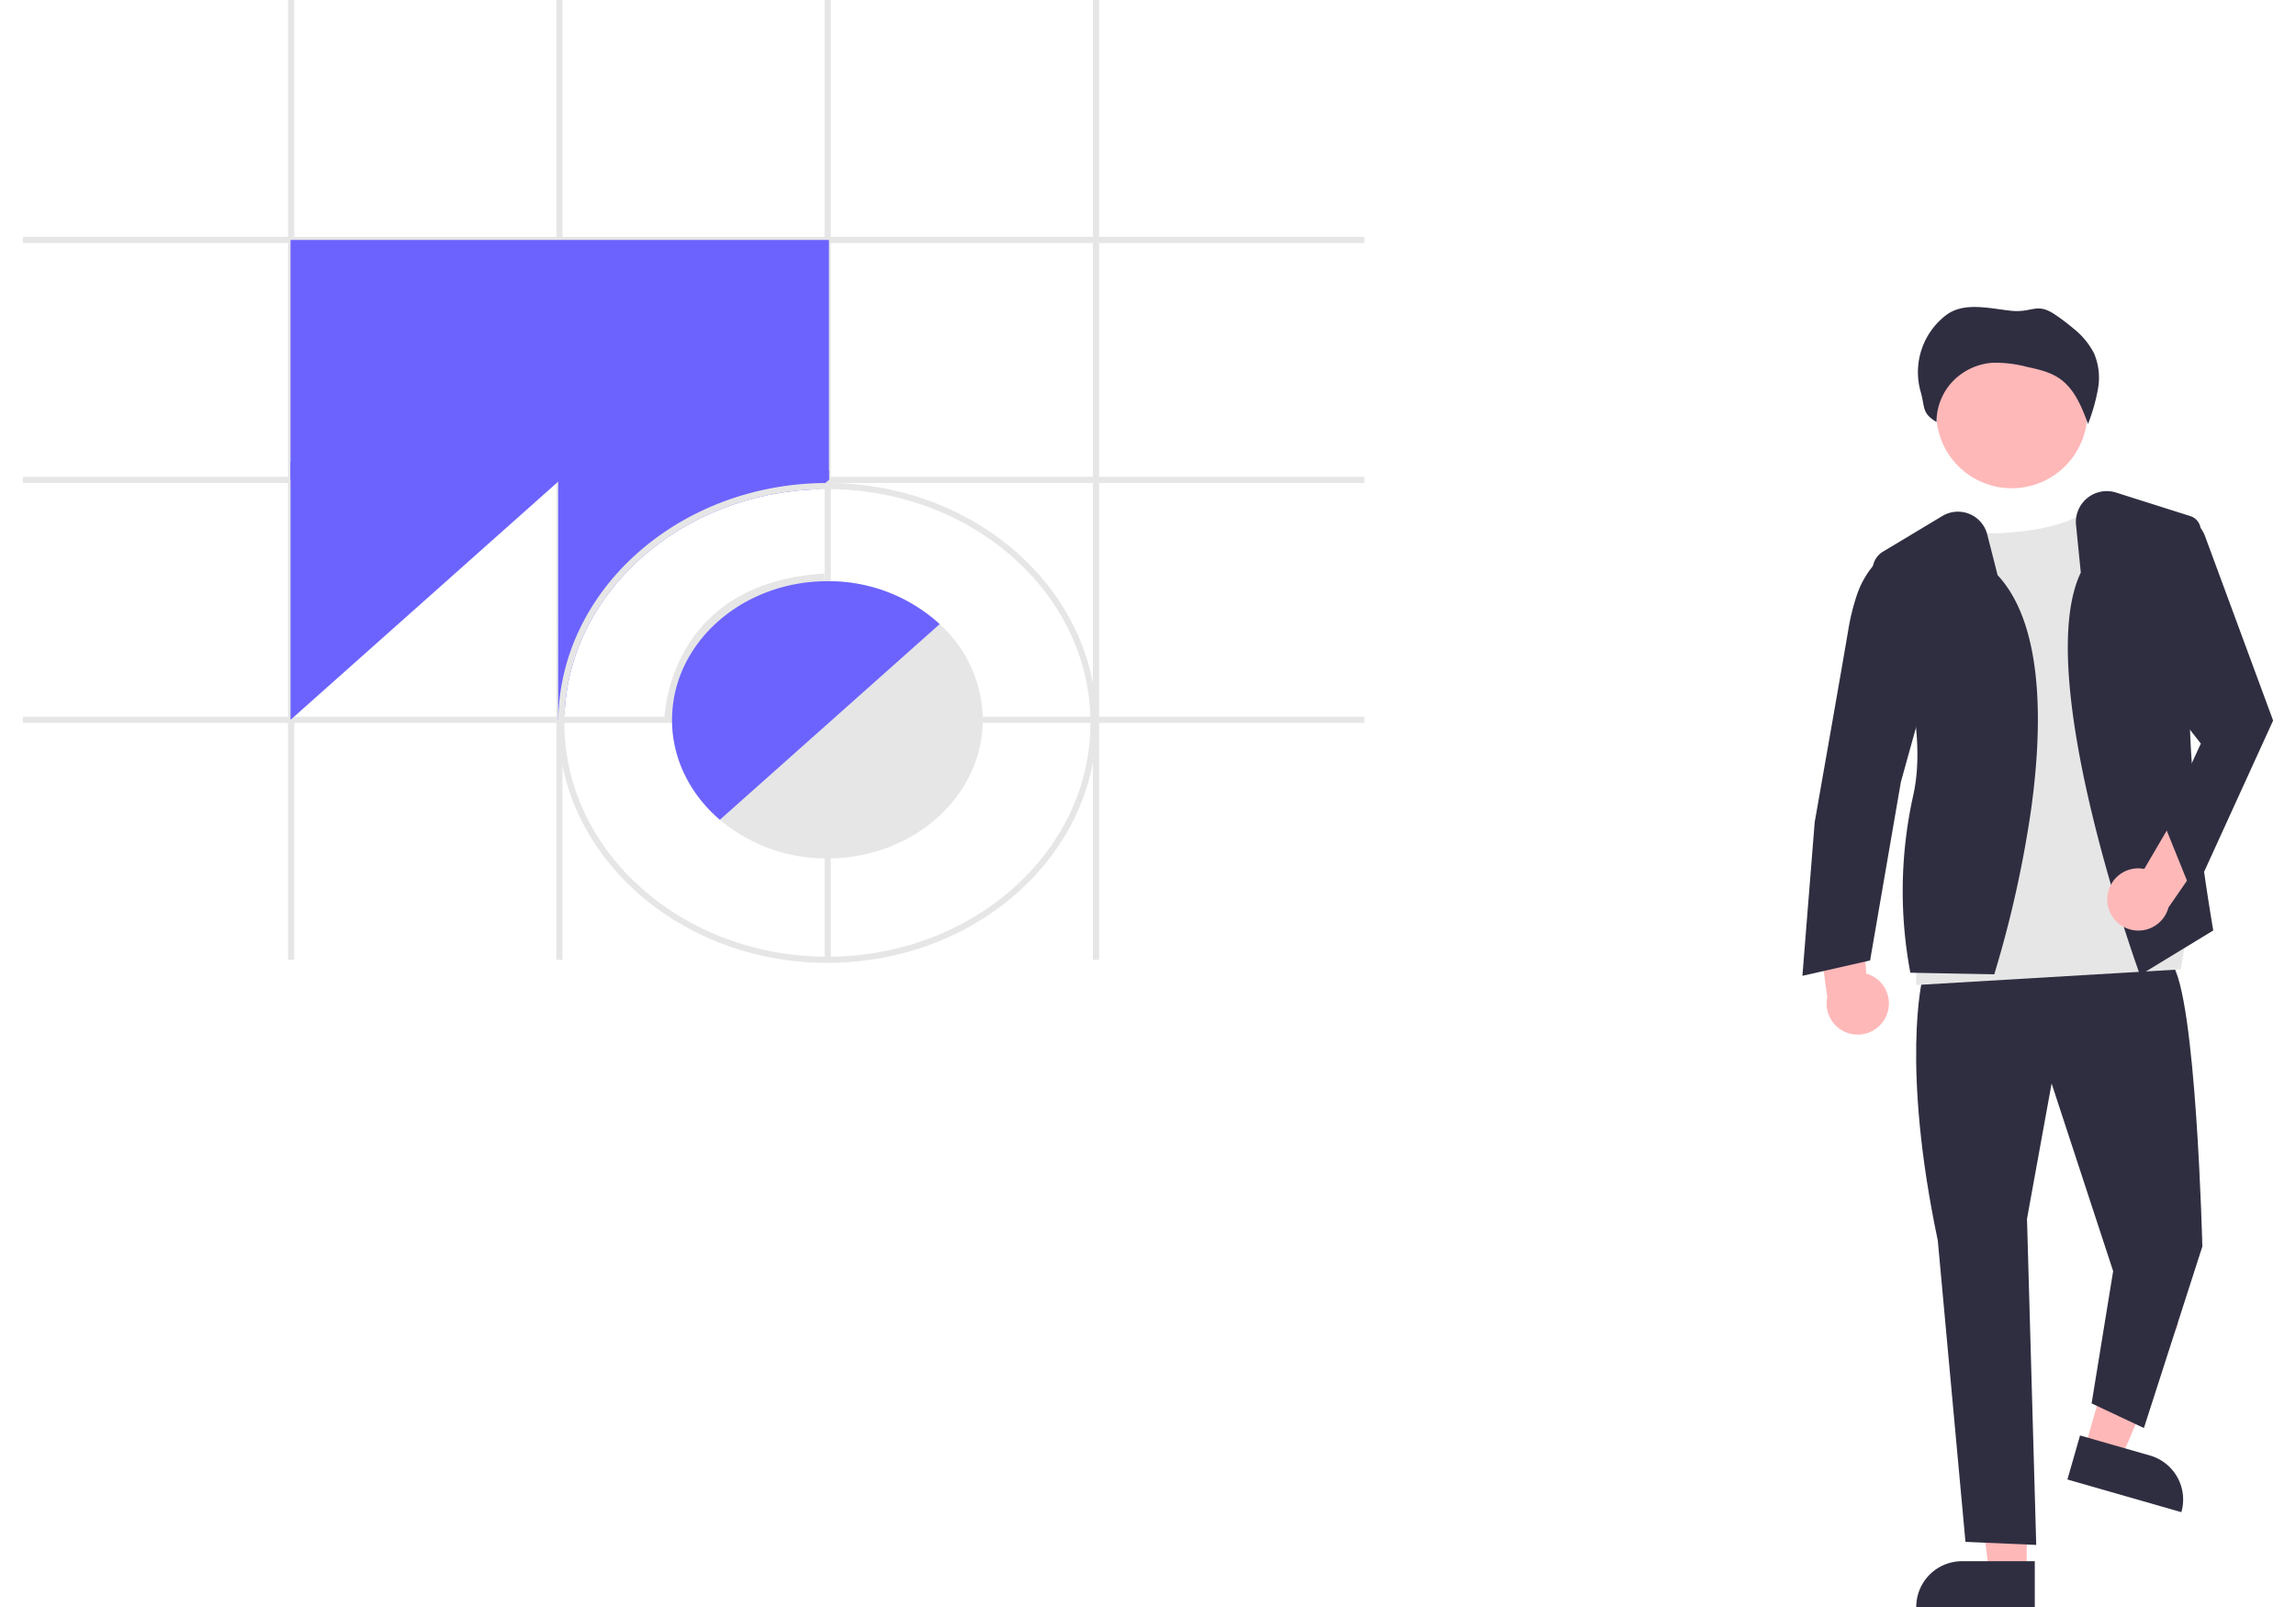 <svg xmlns="http://www.w3.org/2000/svg" xmlns:xlink="http://www.w3.org/1999/xlink" width="660" height="462" viewBox="0 0 660 462">
  <defs>
    <clipPath id="clip-path">
      <rect id="Rectangle_360" data-name="Rectangle 360" width="660" height="462" transform="translate(960 212)" fill="#060606" stroke="#707070" stroke-width="1"/>
    </clipPath>
  </defs>
  <g id="Mask_Group_79" data-name="Mask Group 79" transform="translate(-960 -212)" clip-path="url(#clip-path)">
    <g id="undraw_logo_design_re_gfu6_1_" data-name="undraw_logo_design_re_gfu6 (1)" transform="translate(966.577 212)">
      <path id="Path_2464" data-name="Path 2464" d="M742.721,459.293a8.893,8.893,0,0,0-5.628-12.421l-1.968-31.542-13.12,9.877,3.88,28.438a8.941,8.941,0,0,0,16.836,5.647Z" transform="translate(-207.204 -166.97)" fill="#ffb8b8"/>
      <path id="Path_2465" data-name="Path 2465" d="M592.713,416.309l10.422,2.988,16.487-38.778-15.382-4.41Z" fill="#ffb8b8"/>
      <path id="Path_2466" data-name="Path 2466" d="M796.06,584.1h34.076v13.166h-20.91A13.166,13.166,0,0,1,796.06,584.1h0Z" transform="translate(1224.693 1215.631) rotate(-164)" fill="#2f2e41"/>
      <path id="Path_2467" data-name="Path 2467" d="M576.013,451.933H565.171l-5.159-41.82h16Z" fill="#ffb8b8"/>
      <path id="Path_2468" data-name="Path 2468" d="M557.426,448.834h20.91V462H544.261a13.166,13.166,0,0,1,13.166-13.166Z" fill="#2f2e41"/>
      <path id="Path_2469" data-name="Path 2469" d="M753.231,448.4s-6.191,24.763,4.422,75.172l7.959,86.669,20.341.884L783.3,517.377l7.075-38.913,17.688,53.947-6.191,38.028,15.034,7.075,16.8-52.178s-1.769-72.519-8.844-81.363Z" transform="translate(-207.204 -166.97)" fill="#2f2e41"/>
      <circle id="Ellipse_386" data-name="Ellipse 386" cx="21.721" cy="21.721" r="21.721" transform="translate(549.991 96.927)" fill="#ffb8b8"/>
      <path id="Path_2470" data-name="Path 2470" d="M767.381,318.6s-1.327,2.917,14.592,1.115,19.456-7.075,19.456-7.075l27.858,122.2-1.769,10.813-76.057,4.506V434.846l13.266-81.1Z" transform="translate(-207.204 -166.97)" fill="#e6e6e6"/>
      <path id="Path_2471" data-name="Path 2471" d="M773.893,447.075l-24.11-.455-.078-.336a126.677,126.677,0,0,1,.884-50.606c4.869-21.563-6.2-50.806-11.178-62.378a6.207,6.207,0,0,1,2.5-7.749l17.067-10.239a8.69,8.69,0,0,1,12.892,5.305l2.984,11.706c13.743,14.778,12.779,45.089,9.544,67.937a321.148,321.148,0,0,1-10.408,46.5Z" transform="translate(-207.204 -166.97)" fill="#2f2e41"/>
      <path id="Path_2472" data-name="Path 2472" d="M746.6,323.256l-2.086,1.427a26.184,26.184,0,0,0-10.078,13.25,63.23,63.23,0,0,0-2.429,9.643c-1.769,10.613-9.728,55.716-9.728,55.716l-3.538,44.219L738.2,443.09l8.844-51.294,8.844-31.838Z" transform="translate(-207.204 -166.97)" fill="#2f2e41"/>
      <path id="Path_2473" data-name="Path 2473" d="M815.789,447.286l-.184-.509c-1.265-3.506-30.78-86.081-16.84-115.2L797.4,317.923a8.875,8.875,0,0,1,11.514-9.344l21.329,6.762a4.276,4.276,0,0,1,3,4.145c-.088,7.85-.522,27.856-2.636,44.067-2.614,20.041,6.1,70.114,6.188,70.617l.052.3Z" transform="translate(-207.204 -166.97)" fill="#2f2e41"/>
      <path id="Path_2474" data-name="Path 2474" d="M806.389,425.33a8.893,8.893,0,0,1,10.622-8.551l15.974-27.269,7.26,14.731-16.282,23.637a8.941,8.941,0,0,1-17.574-2.548Z" transform="translate(-207.204 -166.97)" fill="#ffb8b8"/>
      <path id="Path_2475" data-name="Path 2475" d="M827.077,315.3l1.144.264a8.751,8.751,0,0,1,6.241,5.5l19.588,53.051-22.994,50.41-8.4-20.783,10.613-22.994-19.014-24.32Z" transform="translate(-207.204 -166.97)" fill="#2f2e41"/>
      <path id="Path_2476" data-name="Path 2476" d="M800.933,288.62a53.657,53.657,0,0,0,2.789-9.953,17.939,17.939,0,0,0-1.158-10.135,22.035,22.035,0,0,0-5.989-7.18,56.29,56.29,0,0,0-5.359-4.033c-5.255-3.485-6.4-.314-12.7-1.027s-13.367-2.526-18.42,1.236a20.626,20.626,0,0,0-7.437,21.8c1.409,4.793.287,6.373,4.636,8.963a16.963,16.963,0,0,1,4.589-11.613,17.642,17.642,0,0,1,11.443-5.413,35.368,35.368,0,0,1,9.973,1.183c3.184.69,6.454,1.415,9.154,3.208,4.474,2.972,6.571,8.281,8.415,13.26" transform="translate(-207.204 -166.97)" fill="#2f2e41"/>
      <rect id="Rectangle_522" data-name="Rectangle 522" width="385.589" height="1.769" transform="translate(0 206.06)" fill="#e6e6e6"/>
      <rect id="Rectangle_523" data-name="Rectangle 523" width="385.589" height="1.769" transform="translate(0 137.079)" fill="#e6e6e6"/>
      <rect id="Rectangle_524" data-name="Rectangle 524" width="385.589" height="1.769" transform="translate(0 68.097)" fill="#e6e6e6"/>
      <rect id="Rectangle_525" data-name="Rectangle 525" width="1.769" height="275.926" transform="translate(307.587)" fill="#e6e6e6"/>
      <rect id="Rectangle_526" data-name="Rectangle 526" width="1.769" height="275.926" transform="translate(230.469)" fill="#e6e6e6"/>
      <rect id="Rectangle_527" data-name="Rectangle 527" width="1.769" height="275.926" transform="translate(153.351)" fill="#e6e6e6"/>
      <rect id="Rectangle_528" data-name="Rectangle 528" width="1.769" height="275.926" transform="translate(76.233)" fill="#e6e6e6"/>
      <rect id="Rectangle_529" data-name="Rectangle 529" width="154.766" height="68.982" transform="translate(76.941 68.982)" fill="#6c63ff"/>
      <path id="Path_2477" data-name="Path 2477" d="M361.9,299.682" transform="translate(-207.204 -166.97)" fill="#6c63ff"/>
      <path id="Path_2478" data-name="Path 2478" d="M76.941,132.657v74.288l80.478-71.635Z" fill="#6c63ff"/>
      <path id="Path_2479" data-name="Path 2479" d="M438.911,302.28v2.653l-1.008.893-2.034,1.8c-39.558,1.194-71.511,29.529-72.953,64.666l-1.813,1.61-.018.009V299.627Z" transform="translate(-207.204 -166.97)" fill="#6c63ff"/>
      <path id="Path_2480" data-name="Path 2480" d="M438.469,305.817c-.186,0-.38,0-.566.009-42.078.265-76.278,30.617-76.8,68.079-.018.3-.018.593-.018.893,0,38.037,34.712,68.982,77.383,68.982s77.383-30.944,77.383-68.982S481.14,305.817,438.469,305.817Zm0,136.194c-41.69,0-75.614-30.148-75.614-67.213,0-.84.018-1.671.062-2.5,1.442-35.136,33.394-63.472,72.953-64.666.858-.035,1.724-.044,2.6-.044,41.69,0,75.614,30.148,75.614,67.213S480.158,442.011,438.469,442.011Z" transform="translate(-207.204 -166.97)" fill="#e6e6e6"/>
      <path id="Path_2481" data-name="Path 2481" d="M396.018,373.928,391.6,373.9c0-.393.71-39.338,45.945-42.039l.263,4.414C396.78,338.729,396.031,372.493,396.018,373.928Z" transform="translate(-207.204 -166.97)" fill="#e6e6e6"/>
      <path id="Path_2482" data-name="Path 2482" d="M483.112,373.03A37.618,37.618,0,0,0,470.748,346.4a47.258,47.258,0,0,0-32.191-12.337h-.089c-24.294,0-44.122,17.4-44.643,38.966-.018.292-.018.593-.018.884,0,11.285,5.28,21.482,13.752,28.733a47.44,47.44,0,0,0,30.909,11.117h.089c24.586-.044,44.573-17.9,44.573-39.85C483.13,373.622,483.13,373.322,483.112,373.03Z" transform="translate(-207.204 -166.97)" fill="#e6e6e6"/>
      <path id="Path_2483" data-name="Path 2483" d="M470.748,346.4l-1.327,1.176-60.536,53.894-1.327,1.176c-8.472-7.252-13.752-17.449-13.752-28.733,0-.292,0-.593.018-.884.522-21.57,20.35-38.966,44.643-38.966h.089A47.258,47.258,0,0,1,470.748,346.4Z" transform="translate(-207.204 -166.97)" fill="#6c63ff"/>
    </g>
  </g>
</svg>
